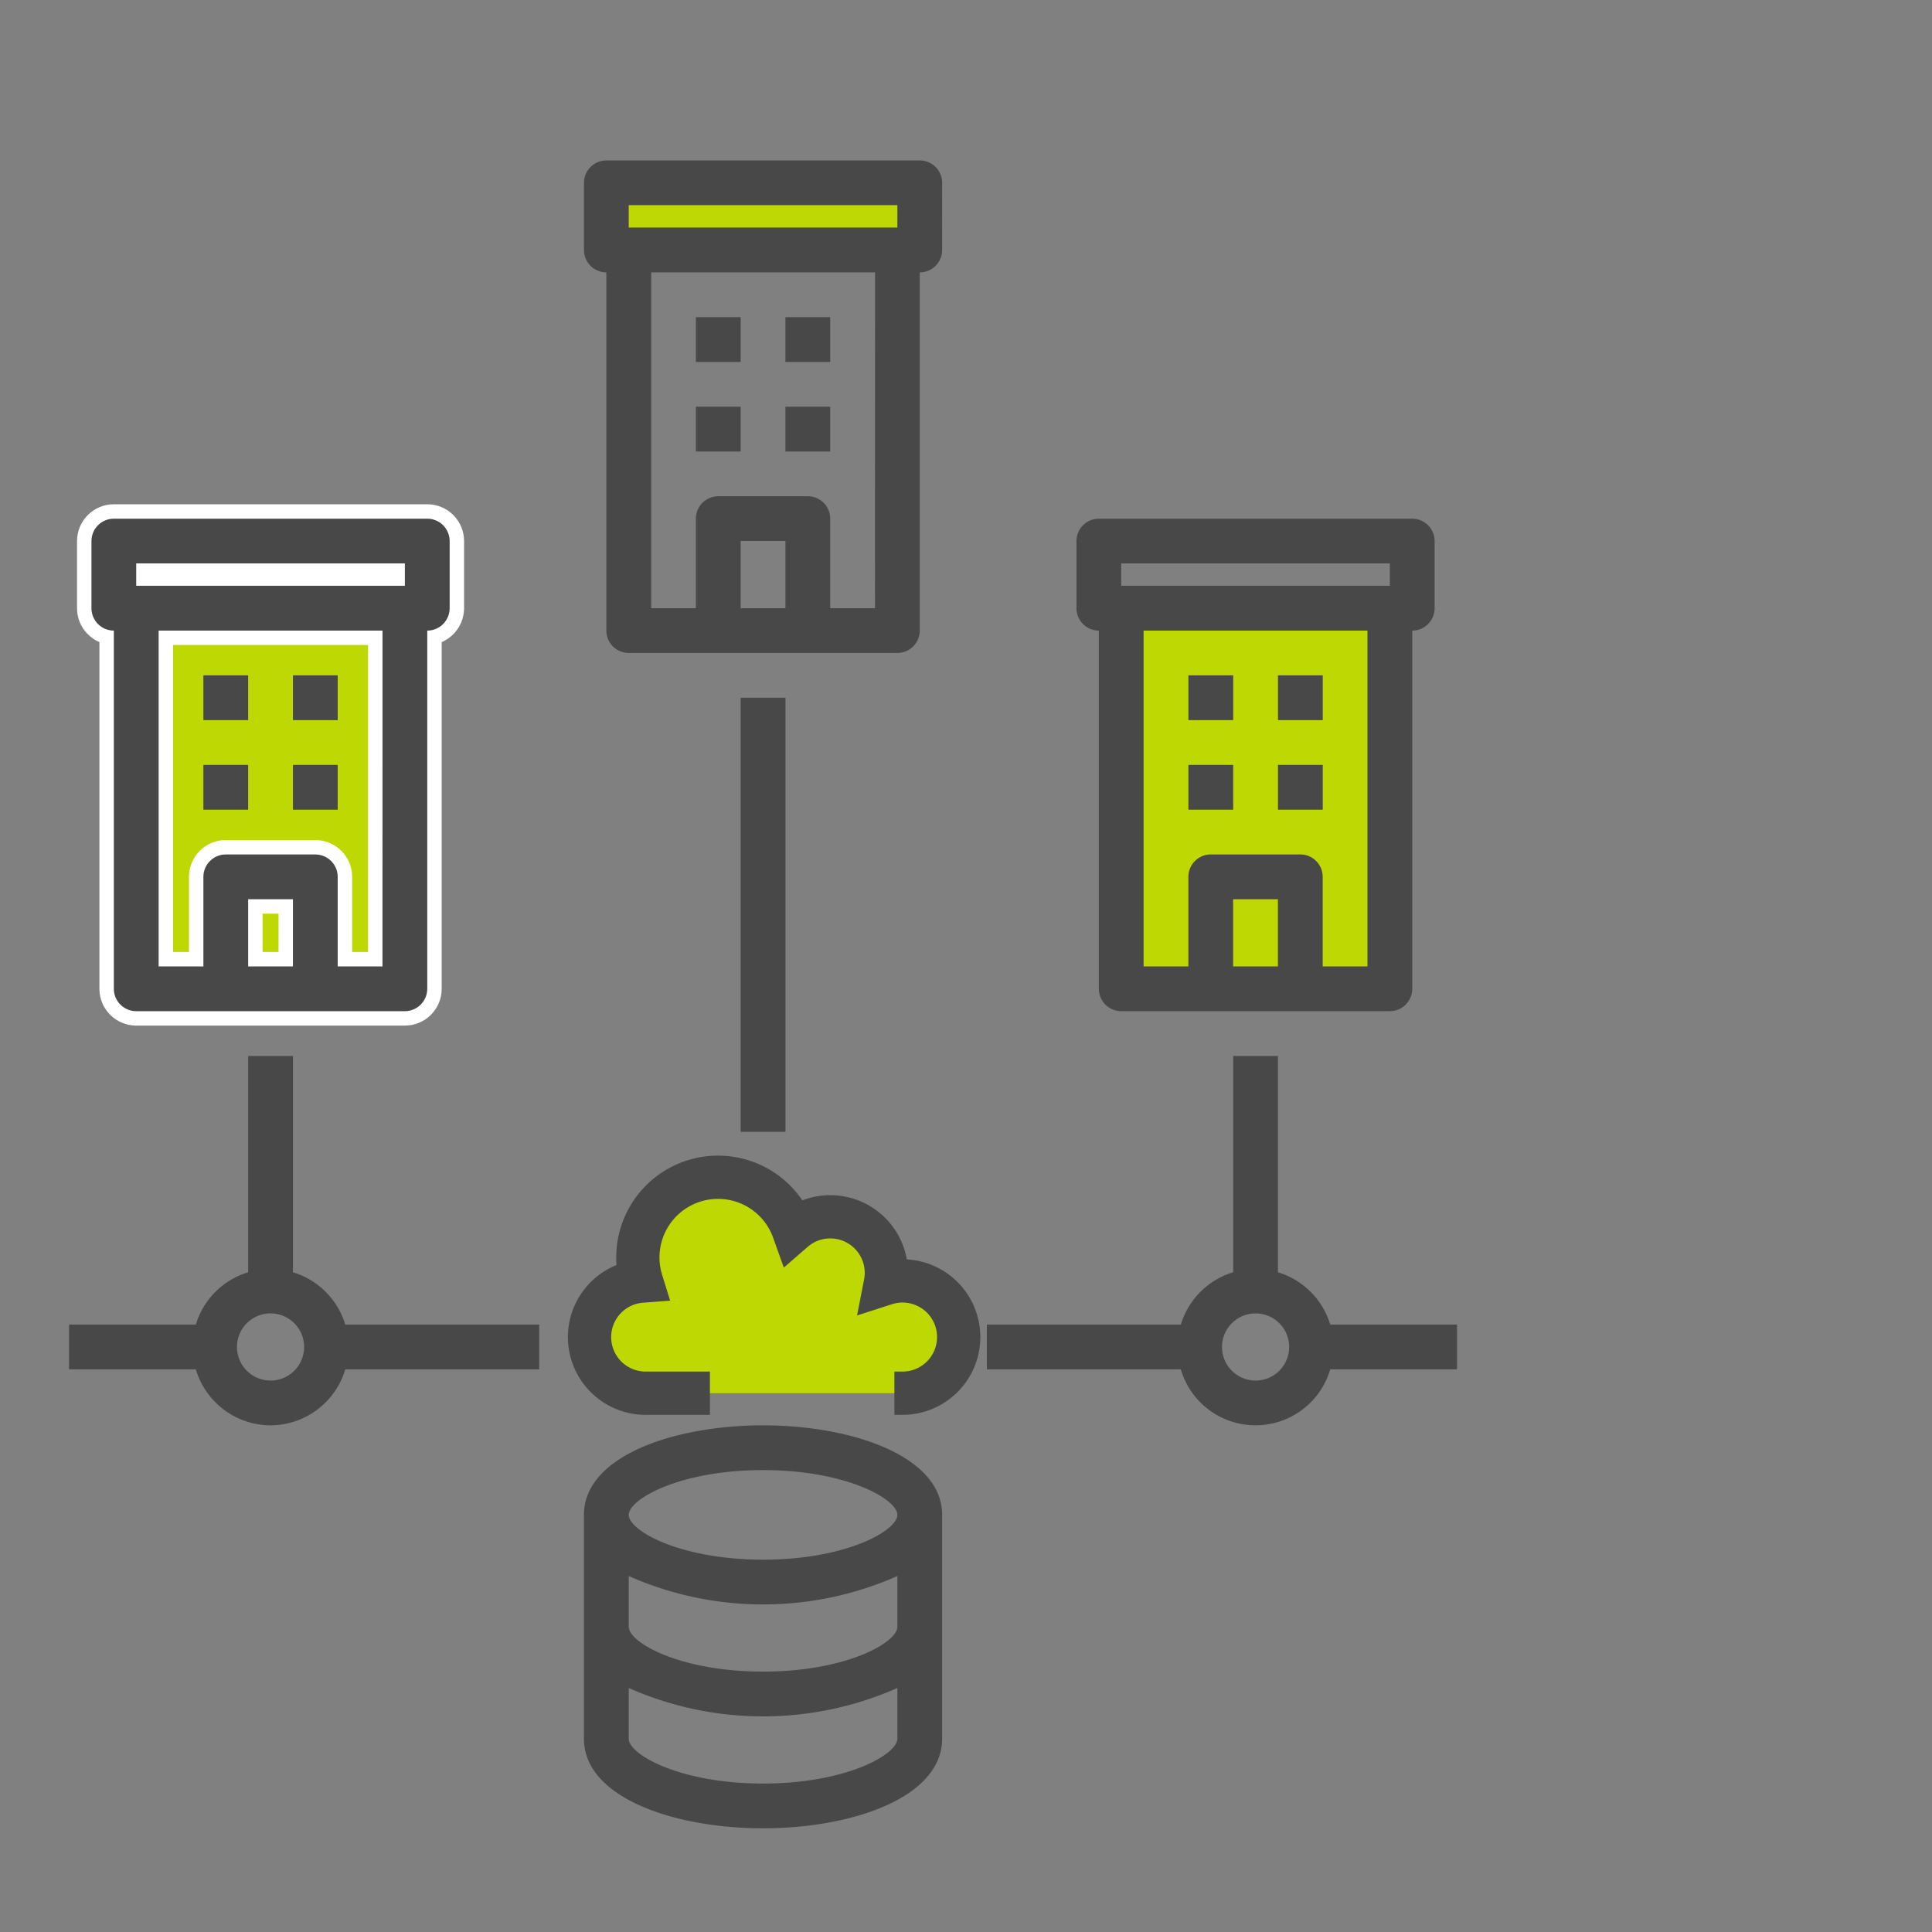 <svg xmlns="http://www.w3.org/2000/svg" width="134" height="134" viewBox="0 0 134 134">
  <rect x="0" y="0" width="134" height="134" fill="#808080" stroke="none"/>
  <g id="Group_23798" data-name="Group 23798" transform="translate(-41 -3885)">
    <rect id="Rectangle_5520" data-name="Rectangle 5520" width="134" height="134" transform="translate(41 3885)" fill="none"/>
    <g id="Group_23797" data-name="Group 23797" transform="translate(-5913 24457.34)">
      <rect id="Rectangle_6544" data-name="Rectangle 6544" width="19.004" height="25.655" transform="translate(5963.741 -20529.373)" fill="#bed804"/>
      <rect id="Rectangle_6546" data-name="Rectangle 6546" width="19.004" height="25.655" transform="translate(6032.155 -20529.373)" fill="#bed804"/>
      <rect id="Rectangle_6545" data-name="Rectangle 6545" width="19.954" height="5.701" transform="translate(5996.998 -20560.73)" fill="#bed804"/>
      <g id="download" transform="translate(5958.79 -20561.211)">
        <path id="Path_17198" data-name="Path 17198" d="M353.8,198.41h3.106v3.106H353.8Z" transform="translate(-310.325 -187.54)" fill="#484848"/>
        <path id="Path_17199" data-name="Path 17199" d="M383.4,198.41h3.106v3.106H383.4Z" transform="translate(-333.714 -187.54)" fill="#484848"/>
        <path id="Path_17200" data-name="Path 17200" d="M353.8,228.01h3.106v3.106H353.8Z" transform="translate(-310.325 -210.929)" fill="#484848"/>
        <path id="Path_17201" data-name="Path 17201" d="M383.4,228.01h3.106v3.106H383.4Z" transform="translate(-333.714 -210.929)" fill="#484848"/>
        <path id="Path_17202" data-name="Path 17202" d="M482.7,299.17h18.632a1.553,1.553,0,0,0,1.553-1.553V272.775a1.553,1.553,0,0,0,1.552-1.552v-4.658a1.552,1.552,0,0,0-1.552-1.552H481.149a1.552,1.552,0,0,0-1.552,1.552v4.658a1.553,1.553,0,0,0,1.553,1.552v24.842a1.553,1.553,0,0,0,1.553,1.553Zm10.869-3.106h-3.106v-4.658h3.106Zm6.211,0h-3.106v-6.211a1.552,1.552,0,0,0-1.552-1.553h-6.211a1.553,1.553,0,0,0-1.552,1.553v6.211h-3.106V272.773h15.527Zm-17.08-27.95h18.632v1.552H482.7Z" transform="translate(-409.725 -240.166)" fill="#484848"/>
        <path id="Path_17203" data-name="Path 17203" d="M516.6,316.8h3.106v3.106H516.6Z" transform="translate(-438.964 -281.088)" fill="#484848"/>
        <path id="Path_17204" data-name="Path 17204" d="M546.2,316.8h3.106v3.106H546.2Z" transform="translate(-462.352 -281.088)" fill="#484848"/>
        <path id="Path_17205" data-name="Path 17205" d="M516.6,346.4h3.106v3.106H516.6Z" transform="translate(-438.964 -304.477)" fill="#484848"/>
        <path id="Path_17206" data-name="Path 17206" d="M546.2,346.4h3.106v3.106H546.2Z" transform="translate(-462.352 -304.477)" fill="#484848"/>
        <g id="Path_17207" data-name="Path 17207" transform="translate(-152.458 -240.166)" fill="#484848">
          <path d="M 175.749 299.67 L 157.116 299.67 L 157.099 299.67 L 157.097 299.67 C 156.564 299.665 156.043 299.447 155.665 299.069 C 155.277 298.681 155.063 298.165 155.063 297.617 L 155.063 273.214 C 154.706 273.125 154.379 272.94 154.112 272.673 C 153.724 272.286 153.511 271.771 153.511 271.222 L 153.511 266.564 C 153.511 265.432 154.432 264.512 155.563 264.512 L 177.302 264.512 C 177.843 264.512 178.372 264.73 178.753 265.112 C 179.141 265.501 179.355 266.017 179.355 266.564 L 179.355 271.222 C 179.355 271.762 179.136 272.291 178.753 272.673 C 178.487 272.94 178.16 273.125 177.802 273.214 L 177.802 297.617 C 177.802 298.166 177.589 298.681 177.201 299.069 C 176.812 299.457 176.296 299.67 175.749 299.67 Z M 171.591 295.565 L 173.696 295.565 L 173.697 273.273 L 159.17 273.273 L 159.17 295.565 L 161.275 295.565 L 161.275 289.854 C 161.275 288.722 162.196 287.801 163.328 287.801 L 169.538 287.801 C 170.078 287.801 170.607 288.02 170.99 288.402 C 171.377 288.789 171.591 289.304 171.591 289.854 L 171.591 295.565 Z M 165.38 295.565 L 167.485 295.565 L 167.486 291.906 L 165.38 291.906 L 165.38 295.565 Z M 157.616 269.167 L 175.249 269.167 L 175.249 268.615 L 157.616 268.615 L 157.616 269.167 Z" stroke="none"/>
          <path d="M 175.749 299.17 C 176.161 299.17 176.556 299.006 176.847 298.715 C 177.138 298.424 177.302 298.029 177.302 297.617 L 177.302 272.775 C 177.714 272.775 178.109 272.612 178.4 272.32 C 178.691 272.029 178.855 271.634 178.855 271.222 L 178.855 266.564 C 178.855 266.152 178.691 265.757 178.4 265.466 C 178.109 265.175 177.714 265.012 177.302 265.012 L 155.563 265.012 C 154.706 265.012 154.011 265.707 154.011 266.564 L 154.011 271.222 C 154.011 271.634 154.174 272.029 154.465 272.32 C 154.757 272.611 155.152 272.775 155.563 272.775 L 155.563 297.617 C 155.563 298.029 155.727 298.424 156.018 298.715 C 156.309 299.006 156.704 299.17 157.116 299.17 L 157.116 299.17 L 175.749 299.17 M 163.328 288.301 C 162.47 288.301 161.775 288.996 161.775 289.854 L 161.775 296.065 L 158.67 296.065 L 158.67 272.773 L 174.197 272.773 L 174.196 296.065 L 171.091 296.065 L 171.091 289.854 C 171.091 289.442 170.928 289.046 170.636 288.755 C 170.345 288.465 169.95 288.301 169.538 288.301 L 163.328 288.301 M 164.88 291.406 L 167.986 291.406 L 167.985 296.065 L 164.88 296.065 L 164.88 291.406 M 157.116 268.115 L 175.749 268.115 L 175.749 269.667 L 157.116 269.667 L 157.116 268.115 M 175.749 300.17 L 157.077 300.17 C 156.419 300.16 155.777 299.888 155.311 299.423 C 154.829 298.94 154.563 298.299 154.563 297.617 L 154.563 273.572 C 154.266 273.446 153.993 273.262 153.758 273.027 C 153.276 272.545 153.011 271.904 153.011 271.222 L 153.011 266.564 C 153.011 265.157 154.156 264.012 155.563 264.012 L 177.302 264.012 C 177.984 264.012 178.625 264.277 179.107 264.759 C 179.59 265.242 179.855 265.883 179.855 266.564 L 179.855 271.222 C 179.855 271.894 179.582 272.552 179.107 273.027 C 178.872 273.262 178.6 273.446 178.302 273.572 L 178.302 297.617 C 178.302 298.299 178.037 298.94 177.555 299.423 C 177.071 299.905 176.43 300.17 175.749 300.17 Z M 172.091 295.065 L 173.196 295.065 L 173.197 273.773 L 159.67 273.773 L 159.67 295.065 L 160.775 295.065 L 160.775 289.854 C 160.775 288.446 161.92 287.301 163.328 287.301 L 169.538 287.301 C 170.21 287.301 170.868 287.573 171.343 288.048 C 171.825 288.529 172.091 289.171 172.091 289.854 L 172.091 295.065 Z M 165.88 295.065 L 166.985 295.065 L 166.986 292.406 L 165.88 292.406 L 165.88 295.065 Z" stroke="none" fill="#fff"/>
        </g>
        <path id="Path_17208" data-name="Path 17208" d="M191.01,316.8h3.106v3.106H191.01Z" transform="translate(-181.694 -281.088)" fill="#484848"/>
        <path id="Path_17209" data-name="Path 17209" d="M220.61,316.8h3.106v3.106H220.61Z" transform="translate(-205.083 -281.088)" fill="#484848"/>
        <path id="Path_17210" data-name="Path 17210" d="M191.01,346.4h3.106v3.106H191.01Z" transform="translate(-181.694 -304.477)" fill="#484848"/>
        <path id="Path_17211" data-name="Path 17211" d="M220.61,346.4h3.106v3.106H220.61Z" transform="translate(-205.083 -304.477)" fill="#484848"/>
        <path id="Path_17212" data-name="Path 17212" d="M341.647,148.161a1.553,1.553,0,0,0-1.552-1.553H318.356a1.553,1.553,0,0,0-1.552,1.553v4.658a1.553,1.553,0,0,0,1.552,1.552v24.842a1.552,1.552,0,0,0,1.552,1.552h18.633a1.552,1.552,0,0,0,1.553-1.552V154.371a1.553,1.553,0,0,0,1.552-1.552Zm-10.869,29.5h-3.106V173h3.106Zm6.211,0h-3.106v-6.211a1.553,1.553,0,0,0-1.552-1.553H326.12a1.553,1.553,0,0,0-1.553,1.553v6.211h-3.1V154.37h15.527Zm1.552-26.4H319.909v-1.552h18.633Z" transform="translate(-281.091 -146.608)" fill="#484848"/>
        <path id="Path_17213" data-name="Path 17213" d="M470.189,457.6v-15h-3.106v15a5.422,5.422,0,0,0-3.629,3.629H450v3.106h13.451a5.4,5.4,0,0,0,10.363,0h8.793v-3.106h-8.793a5.422,5.422,0,0,0-3.629-3.629Zm-1.553,7.511a2.329,2.329,0,1,1,2.33-2.33,2.329,2.329,0,0,1-2.33,2.33Z" transform="translate(-386.342 -380.487)" fill="#484848"/>
        <path id="Path_17214" data-name="Path 17214" d="M160.587,468.222a5.427,5.427,0,0,0,5.182-3.882H179.22v-3.106H165.769a5.424,5.424,0,0,0-3.629-3.629v-15h-3.106v15a5.422,5.422,0,0,0-3.629,3.629h-8.793v3.106h8.793a5.427,5.427,0,0,0,5.181,3.882Zm0-7.764a2.329,2.329,0,1,1-2.329,2.329,2.327,2.327,0,0,1,2.329-2.329Z" transform="translate(-146.612 -380.492)" fill="#484848"/>
        <path id="Path_17215" data-name="Path 17215" d="M368.6,324.2h3.106v30.108H368.6Z" transform="translate(-322.019 -286.935)" fill="#484848"/>
        <path id="Path_17216" data-name="Path 17216" d="M341.646,493.934V478.407c0-4.077-6.248-6.211-12.422-6.211S316.8,474.33,316.8,478.407v15.527c0,4.077,6.248,6.211,12.422,6.211s12.421-2.133,12.421-6.211Zm-3.106,0c0,1.087-3.537,3.106-9.316,3.106s-9.316-2.019-9.316-3.106v-3.521a23.026,23.026,0,0,0,18.633,0Zm0-7.764c0,1.087-3.537,3.106-9.316,3.106s-9.316-2.019-9.316-3.106v-3.521a23.026,23.026,0,0,0,18.633,0Zm-9.316-4.658c-5.78,0-9.316-2.019-9.316-3.106s3.537-3.106,9.316-3.106,9.316,2.019,9.316,3.106-3.537,3.107-9.316,3.107Z" transform="translate(-281.09 -384.466)" fill="#484848"/>
      </g>
      <path id="Path_17217" data-name="Path 17217" d="M22.138,16.019h.556a3.894,3.894,0,1,0-1.185-7.6,3.889,3.889,0,0,0-3.822-4.635,3.876,3.876,0,0,0-2.543.95A5.561,5.561,0,0,0,4.594,8.247a3.892,3.892,0,0,0,.3,7.773h4.45" transform="translate(5993.895 -20491.729)" fill="#bed804" stroke="#484848" stroke-miterlimit="10" stroke-width="3"/>
    </g>
  </g>
</svg>
